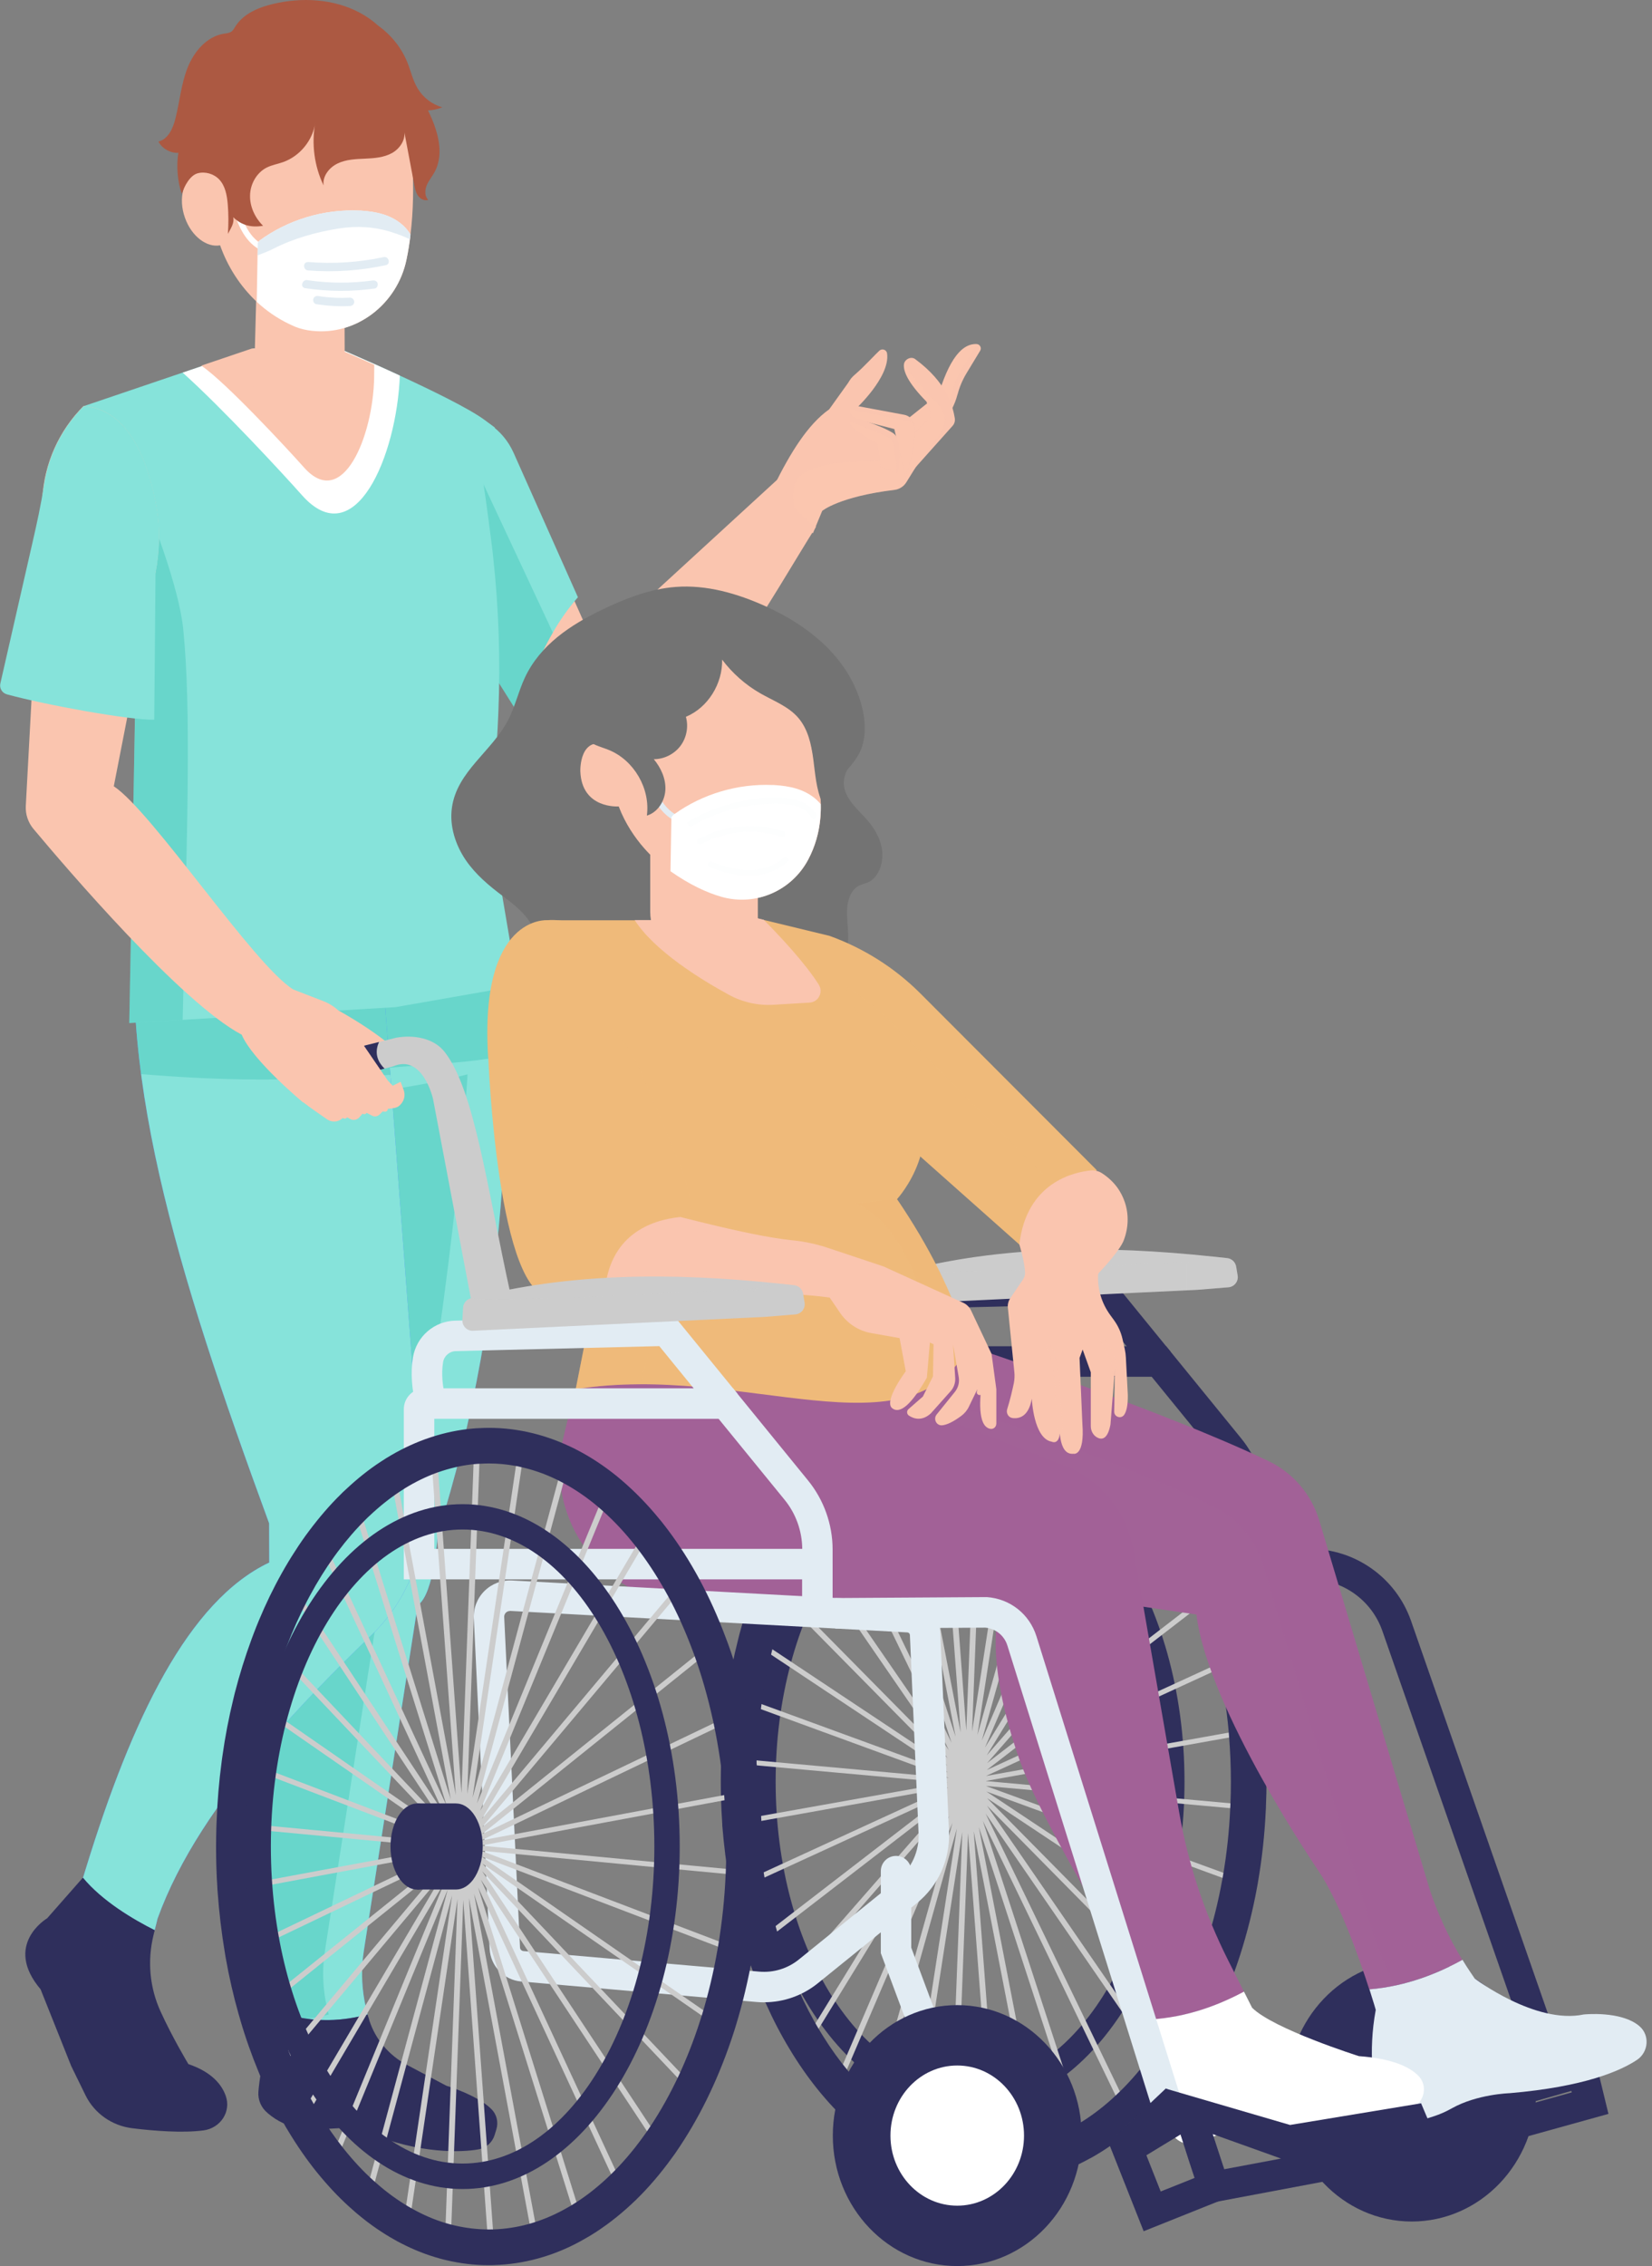 <svg width="299" height="410" viewBox="0 0 299 410" fill="none" xmlns="http://www.w3.org/2000/svg">
<rect x="0" y="0" width="299" height="410" fill="#808080" stroke="none"/>
<path d="M177.394 63.468L174.921 67.553C174.214 68.724 173.678 69.992 173.325 71.321L173.288 71.418C172.789 73.308 171.862 75.04 170.559 76.503L164.88 82.868L164.405 81.807L162.37 77.308L169.888 71.321C172.277 63.492 174.836 62.261 176.602 62.249C176.651 62.249 176.688 62.249 176.749 62.249C177.346 62.273 177.723 62.931 177.407 63.444L177.394 63.468Z" fill="#FAC5AF"/>
<g style="mix-blend-mode:multiply" opacity="0.43">
<g style="mix-blend-mode:multiply" opacity="0.43">
<path d="M176.505 62.883L174.043 66.98C173.324 68.138 172.788 69.406 172.447 70.736L172.423 70.833C171.911 72.723 170.985 74.467 169.693 75.918L164.417 81.82L162.382 77.32L169.9 71.333C172.289 63.505 174.848 62.273 176.614 62.261C176.675 62.456 176.651 62.688 176.529 62.883H176.505Z" fill="#FAC5AF"/>
</g>
</g>
<path d="M147.139 96.464L148.808 92.44C148.808 92.44 151.866 89.855 161.895 88.636C162.784 88.526 163.576 88.014 164.039 87.258L165.453 84.978C165.636 84.673 165.855 84.392 166.086 84.124L172.411 77.052C172.752 76.674 172.886 76.174 172.813 75.674C172.447 73.516 171.411 69.223 165.636 64.968C164.856 64.395 163.662 65.041 163.601 65.992C163.515 67.175 164.283 69.211 167.695 72.674L168.536 75.308L162.845 80.856L154.949 76.454L154.827 74.04C154.827 74.04 161.164 68.199 160.554 63.931C160.457 63.285 159.677 63.005 159.177 63.431C158.617 63.919 156.29 66.443 154.888 67.638C154.145 68.272 153.974 68.504 153.463 69.333L150.075 74.064C146.212 76.784 143.044 81.941 140.096 87.904C140.096 87.904 139.011 93.306 147.126 96.452L147.139 96.464Z" fill="#FAC5AF"/>
<g style="mix-blend-mode:multiply" opacity="0.43">
<g style="mix-blend-mode:multiply" opacity="0.43">
<path d="M167.94 81.624C168.439 80.564 169.292 79.759 169.999 78.844C170.974 77.588 171.351 75.942 170.73 74.442C170.243 73.272 169.219 72.504 168.342 71.638C167.464 70.772 166.758 69.736 165.917 68.821C165.173 68.016 164.442 67.126 164.016 66.102C163.894 65.821 163.87 65.553 163.894 65.297C163.736 65.492 163.614 65.736 163.602 66.004C163.516 67.187 164.284 69.224 167.696 72.686L168.537 75.32L163.358 80.368C162.846 81.442 162.078 82.356 160.945 82.88C160.068 83.295 159.117 83.38 158.155 83.417C156.754 83.478 155.364 83.466 153.963 83.514C151.49 83.612 148.687 84.027 146.421 85.051C145.336 85.539 144.313 86.27 143.862 87.416C143.411 88.587 143.46 90.05 143.606 91.282C143.752 92.55 144.093 93.721 144.739 94.818C144.897 95.086 145.141 95.367 145.373 95.659C145.909 95.94 146.481 96.208 147.127 96.452L148.797 92.428C148.797 92.428 151.855 89.843 161.884 88.624C162.773 88.514 163.565 88.002 164.028 87.246L165.442 84.966C165.624 84.661 165.844 84.38 166.075 84.112L167.623 82.38C167.708 82.112 167.805 81.844 167.915 81.6L167.94 81.624Z" fill="#FAC5AF"/>
</g>
</g>
<path d="M163.906 86.343C163.906 86.343 166.026 80.271 165.563 77.015C165.417 76.015 164.637 75.223 163.638 75.04L154.133 73.272C154.133 73.272 152.927 74.686 154.937 75.845L161.871 77.625L163.906 86.343Z" fill="#FAC5AF"/>
<g style="mix-blend-mode:multiply" opacity="0.43">
<g style="mix-blend-mode:multiply" opacity="0.43">
<path d="M163.041 75.869C161.884 75.674 160.738 75.418 159.593 75.174C158.46 74.93 157.326 74.698 156.193 74.467C155.633 74.357 155.084 74.247 154.548 74.089C154.305 74.016 154.073 73.93 153.829 73.857C153.683 74.381 153.732 75.15 154.926 75.845L161.859 77.625L163.894 86.343C163.894 86.343 165.954 80.442 165.551 77.149C165.491 76.649 165.101 76.259 164.601 76.162C164.065 76.064 163.541 75.942 163.029 75.857L163.041 75.869Z" fill="#FAC5AF"/>
</g>
</g>
<path d="M159.372 84.429L158.738 80.137C158.738 80.137 153.413 77.844 153.633 75.832L154.084 75.357C154.084 75.357 159.543 76.966 161.651 78.369C162.041 78.625 162.309 79.027 162.443 79.478C162.747 80.551 163.186 82.868 162.443 85.685L159.384 84.429H159.372Z" fill="#FAC5AF"/>
<g style="mix-blend-mode:multiply" opacity="0.43">
<g style="mix-blend-mode:multiply" opacity="0.43">
<path d="M161.079 79.198C160.445 78.832 155.522 76.869 154.852 76.588C154.535 76.454 154.06 76.21 153.658 76.223C154.085 78.137 158.739 80.137 158.739 80.137L159.373 84.429L162.285 85.624C162.285 85.209 162.175 79.82 161.091 79.198H161.079Z" fill="#FAC5AF"/>
</g>
</g>
<path d="M72.066 93.074L99.446 136.593C101.956 140.569 106.855 142.471 111.302 140.947C111.473 140.886 111.631 140.825 111.79 140.764C124.755 135.545 141.01 105.768 147.699 95.306C145.945 94.184 145.664 93.781 144.3 92.355C143.666 91.696 143.179 91.001 142.776 90.282C142.094 89.087 141.607 87.807 141.01 86.49L140.23 87.197L107.683 117.059L91.989 81.856C90.137 77.722 86.396 75.43 82.484 75.101C80.681 74.942 78.841 75.21 77.147 75.906C75.027 76.759 73.138 78.271 71.773 80.478C71.664 80.637 71.566 80.807 71.481 80.966C71.128 81.6 70.835 82.246 70.616 82.917C69.507 86.282 69.995 90.038 72.09 93.062L72.066 93.074Z" fill="#FAC5AF"/>
<path d="M71.663 93.952L93.682 128.948L93.743 129.058C93.743 129.058 93.779 128.936 93.791 128.887C95.522 123.888 97.435 118.937 100.055 114.462C101.358 112.194 102.857 110.048 104.6 108.06L92.963 81.942C90.977 77.515 86.968 75.064 82.788 74.711C80.863 74.54 78.901 74.833 77.073 75.589C74.819 76.503 72.784 78.125 71.322 80.49C71.212 80.661 71.115 80.832 71.017 81.015C70.81 81.356 70.64 81.722 70.481 82.076C70.323 82.417 70.189 82.771 70.079 83.112C68.909 86.721 69.421 90.733 71.675 93.977L71.663 93.952Z" fill="#86E3DA"/>
<g opacity="0.5">
<path opacity="0.5" d="M71.663 93.952L93.681 128.948C93.681 128.948 93.754 128.911 93.803 128.887C95.534 123.888 97.447 118.937 100.066 114.462L87.601 87.819C85.627 83.392 81.606 80.942 77.439 80.588C75.501 80.43 73.539 80.722 71.724 81.466C71.309 81.637 70.883 81.832 70.481 82.063C70.323 82.405 70.188 82.758 70.079 83.1C68.909 86.709 69.421 90.721 71.675 93.964L71.663 93.952Z" fill="#0EB1A0"/>
</g>
<path d="M50.633 364.103C56.884 366.225 62.55 365.578 66.534 364.481C66.291 363.64 66.108 362.786 65.95 361.933C65.413 358.957 65.377 355.897 65.852 352.897L75.6 290.429C78.647 288.441 79.219 277.406 79.219 277.406C92.428 236.545 93.659 189.892 89.65 159.31L67.984 159.335H59.089C52.302 191.087 54.313 232.631 59.297 277.479C51.791 284.576 48.976 299.891 48.306 315.67C47.465 335.241 49.914 355.494 50.73 361.616C50.755 361.786 50.779 361.933 50.791 362.079C50.889 362.774 50.84 363.469 50.633 364.127V364.103Z" fill="#4685FF"/>
<path d="M50.632 364.103C52.35 364.688 54.02 365.054 55.628 365.261C59.869 365.835 63.646 365.274 66.534 364.481C66.302 363.64 66.12 362.786 65.961 361.933C65.425 358.957 65.389 355.897 65.864 352.897L75.6 290.429C78.646 288.441 79.231 277.406 79.231 277.406C92.44 236.545 93.67 189.892 89.661 159.298H82.618L67.996 159.323H59.089C52.302 191.075 54.325 232.619 59.296 277.467C51.778 284.564 48.975 299.879 48.293 315.658C47.464 335.228 49.901 355.482 50.73 361.603C50.754 361.762 50.766 361.92 50.791 362.067C50.876 362.75 50.84 363.445 50.632 364.103Z" fill="#86E3DA"/>
<g opacity="0.5">
<path opacity="0.5" d="M85.921 191.88C81.364 192.441 76.782 192.623 72.213 193.038C66.498 193.562 60.771 193.843 55.032 193.916C55.556 181.478 56.823 169.858 59.077 159.335H67.984L82.607 159.31H89.65C90.868 168.577 91.599 179.332 91.66 190.941C89.747 191.367 87.797 191.648 85.921 191.88Z" fill="#0EB1A0"/>
</g>
<g opacity="0.5">
<path opacity="0.5" d="M50.73 361.603C49.902 355.482 47.465 335.228 48.293 315.658C48.976 299.879 51.778 284.564 59.297 277.467C56.226 249.714 54.276 223.229 54.849 199.549C59.504 198.988 64.134 198.245 68.776 197.464C73.87 196.611 79.353 195.806 84.617 194.379C84.605 197.415 79.585 254.531 72.188 277.406C72.188 277.406 71.603 288.441 68.557 290.429L58.821 352.897C58.346 355.897 58.383 358.957 58.919 361.933C59.077 362.786 59.26 363.64 59.504 364.481C58.346 364.798 57.042 365.078 55.629 365.261C54.02 365.054 52.351 364.688 50.633 364.103C50.84 363.445 50.877 362.749 50.791 362.067C50.767 361.92 50.755 361.762 50.73 361.603Z" fill="#0EB1A0"/>
</g>
<path d="M48.426 382.32C52.167 385.454 55.493 385.417 61.696 385.039C63.487 384.942 65.278 385.283 66.935 385.966C75.891 389.734 83.653 389.441 86.626 388.881C88.028 388.624 89.124 387.6 89.526 386.283L89.843 385.247C90.233 383.966 89.904 382.564 88.954 381.613C86.419 379.065 80.778 377.37 80.778 377.37L73.661 373.602C70.384 371.87 67.934 368.968 66.826 365.505V365.457C66.716 365.127 66.618 364.798 66.521 364.469C62.536 365.578 56.87 366.213 50.619 364.091C50.558 364.274 50.497 364.444 50.424 364.615C48.475 368.932 47.134 374.004 46.769 378.431C46.647 379.906 47.268 381.357 48.426 382.308V382.32Z" fill="#2F2F5C"/>
<path d="M14.992 339.716C18.489 343.959 24.106 347.276 27.993 349.227L28.298 348.032L28.517 347.129C32.428 336.326 39.508 325.888 48.294 315.645C54.008 308.963 60.466 302.379 67.254 295.831C73.87 289.441 77.319 280.54 76.49 271.516C76.49 271.37 76.466 271.236 76.453 271.09L67.985 159.31V159.286H25.507C20.316 192.221 31.88 229.741 48.708 275.614L48.732 282.71C34.11 289.648 23.911 310.865 15.552 338.021C15.381 338.557 15.235 339.094 15.065 339.618L14.992 339.703V339.716Z" fill="#4685FF"/>
<path d="M14.992 339.716C18.489 343.959 24.106 347.276 27.993 349.227L28.298 348.032L28.517 347.129C32.428 336.326 39.508 325.888 48.294 315.645C54.008 308.963 60.466 302.379 67.254 295.831C73.87 289.441 77.319 280.54 76.49 271.516C76.49 271.37 76.466 271.236 76.453 271.09L67.985 159.31V159.286H25.507C20.316 192.221 31.88 229.741 48.708 275.614L48.732 282.71C34.11 289.648 23.911 310.865 15.552 338.021C15.381 338.557 15.235 339.094 15.065 339.618L14.992 339.703V339.716Z" fill="#86E3DA"/>
<g opacity="0.5">
<path opacity="0.5" d="M69.677 194.513C61.16 195.013 52.655 195.428 44.125 195.294C37.923 195.196 31.721 194.855 25.543 194.343C23.922 182.052 23.764 170.419 25.519 159.323H67.996V159.347L70.652 194.465C70.335 194.489 70.007 194.513 69.69 194.538L69.677 194.513Z" fill="#0EB1A0"/>
</g>
<path d="M7.35 359.933L12.894 373.821L15.489 379.126C17.086 382.369 20.266 384.613 23.934 385.064C27.894 385.552 33.036 385.954 36.838 385.454C39.908 385.04 41.87 382.064 40.859 379.211C40.128 377.138 38.288 374.882 34.096 373.456C34.096 373.456 31.269 368.785 29.064 363.945C27.065 359.591 26.651 354.702 27.797 350.068L28.004 349.239C24.116 347.288 18.499 343.971 15.002 339.728L8.544 347.068C8.544 347.068 0.477 351.824 7.362 359.945L7.35 359.933Z" fill="#2F2F5C"/>
<path d="M24.41 102.439L24.531 123.949L24.3 136.776L23.398 185.1L41.92 183.99L71.59 182.222L93.67 178.357L88.832 149.885L89.917 134.277C90.039 132.496 90.124 130.728 90.197 128.948C90.599 119.425 90.27 109.902 89.222 100.439C89.125 99.525 89.015 98.622 88.893 97.708C88.284 92.928 87.626 88.038 86.968 84.051L89.564 77.357L87.736 76.003C84.933 73.93 78.231 70.662 72.37 67.955C70.847 67.248 69.385 66.59 68.057 65.992C64.572 64.444 62.074 63.37 62.074 63.37L45.904 63.066L33.061 67.419L31.818 67.833L15.137 73.491L21.144 86.063C23.24 90.453 24.349 95.257 24.385 100.122L24.41 102.439Z" fill="#86E3DA"/>
<path d="M33.062 67.419C40.3 73.918 51.218 85.722 54.678 89.624C64.256 100.378 71.798 82.527 72.371 67.955C70.848 67.248 69.386 66.59 68.058 65.992C64.573 64.444 62.075 63.37 62.075 63.37L45.905 63.066L33.062 67.419Z" fill="white"/>
<g opacity="0.5">
<path opacity="0.5" d="M24.301 136.776L23.387 185.1L33.062 184.515C33.903 149.58 34.621 128.204 33.159 113.779C32.404 106.341 27.396 92.94 24.203 86.185L23.886 85.49L21.474 86.734C23.362 90.94 24.362 95.501 24.398 100.122L24.422 102.427L24.557 123.936L24.325 136.776H24.301Z" fill="#0EB1A0"/>
</g>
<path d="M61.27 182.832C64.913 184.88 68.264 187.075 71.164 189.502C71.895 190.112 71.919 191.233 71.188 191.855C70.75 192.233 70.128 192.331 69.592 192.111L62.391 189.075L61.27 182.832Z" fill="#FAC5AF"/>
<path d="M36.437 66.163C40.775 69.077 51.961 81.137 55.031 84.588C62.038 92.465 67.521 78.905 67.716 68.358C67.728 67.492 67.74 66.699 67.74 65.992C64.255 64.431 61.757 63.37 61.757 63.37L45.6 63.053L36.449 66.151L36.437 66.163Z" fill="#FAC5AF"/>
<path d="M45.917 70.101C45.82 73.491 47.66 76.71 50.657 78.344C51.461 78.759 52.29 79.076 53.094 79.222C57.907 80.149 62.684 76.466 62.526 71.15V71.016L62.501 70.821V70.443L62.367 68.236V68.028L62.343 58.517C62.306 57.859 55.677 57.469 55.677 57.469L52.046 55.079L49.889 53.652L46.575 51.457L46.331 51.323L46.404 52.811L46.1 64.261L45.99 67.004L45.917 70.101Z" fill="#FAC5AF"/>
<g style="mix-blend-mode:multiply">
<g style="mix-blend-mode:multiply">
<path d="M49.621 56.31C49.621 62.992 54.508 68.406 60.515 68.406C61.149 68.406 61.77 68.346 62.367 68.236V68.028L62.343 58.517C62.306 57.859 55.678 57.469 55.678 57.469L52.046 55.079L49.89 53.652C49.719 54.506 49.621 55.396 49.621 56.322V56.31Z" fill="#FAC5AF"/>
</g>
</g>
<path d="M74.625 29.192C74.881 33.752 74.82 38.178 74.296 42.434C74.125 43.97 73.882 45.507 73.565 46.994C71.908 54.993 64.511 60.785 56.396 59.846C55.324 59.725 54.288 59.481 53.35 59.09C53.021 58.944 52.667 58.786 52.314 58.615C50.145 57.566 48.183 56.213 46.465 54.603C43.492 51.811 41.213 48.287 39.836 44.385C37.424 44.836 34.67 42.763 33.488 39.434C32.196 35.862 33.196 32.216 35.73 31.301C36.23 31.118 36.766 31.094 37.302 31.143C37.217 30.387 37.156 29.631 37.083 28.838C37.083 28.838 34 14.608 42.346 10.962C42.346 10.962 54.105 2.512 65.864 11.584C67.838 13.108 69.459 15.059 70.738 17.193C72.578 20.241 74.93 25.046 74.625 29.192Z" fill="#FAC5AF"/>
<path d="M47.815 44.399C44.633 42.833 43.703 39.206 42.755 36.091C41.93 33.391 40.487 29.61 37.002 29.903C36.337 29.957 36.298 31.006 36.963 30.953C40.633 30.638 41.486 35.617 42.295 38.206C43.173 40.997 44.491 43.935 47.251 45.293C47.85 45.589 48.413 44.706 47.814 44.411L47.815 44.399Z" fill="white"/>
<g style="mix-blend-mode:multiply">
<g style="mix-blend-mode:multiply">
<path d="M63.11 49.775C60.161 49.75 57.383 48.311 55.604 45.97C55.409 45.714 54.983 45.763 54.776 45.97C54.52 46.214 54.581 46.555 54.776 46.799C56.737 49.372 59.893 50.921 63.135 50.957C63.89 50.957 63.89 49.787 63.135 49.775H63.11Z" fill="#FAC5AF"/>
</g>
</g>
<g style="mix-blend-mode:multiply">
<g style="mix-blend-mode:multiply">
<path d="M41.324 40.898C41.238 40.764 41.116 40.678 40.982 40.642C40.739 39.483 40.483 38.325 40.093 37.203C39.678 36.032 39.13 34.789 38.253 33.874C37.4 32.984 35.962 32.545 34.914 33.386C34.073 34.069 33.951 35.252 33.915 36.252C33.891 37.008 35.06 37.008 35.085 36.252C35.109 35.618 35.109 34.654 35.694 34.252C36.559 33.654 37.497 34.703 37.912 35.349C38.838 36.776 39.301 38.434 39.666 40.081C39.374 39.812 39.094 39.495 38.801 39.227C38.107 38.581 37.107 38.056 36.145 38.422C35.852 38.532 35.645 38.825 35.73 39.142C35.804 39.422 36.157 39.666 36.449 39.556C36.766 39.434 37.046 39.471 37.351 39.617C37.717 39.8 37.997 40.081 38.289 40.373C38.509 40.593 38.728 40.812 38.959 41.02C38.167 41.044 37.376 40.861 36.693 40.434C36.047 40.032 35.462 41.056 36.096 41.446C37.51 42.324 39.264 42.422 40.787 41.824C40.848 41.812 40.897 41.788 40.946 41.763C40.994 41.739 41.043 41.727 41.092 41.702C41.384 41.568 41.458 41.154 41.299 40.898H41.324Z" fill="#FAC5AF"/>
</g>
</g>
<path d="M74.297 42.434C74.126 43.971 73.883 45.507 73.566 46.995C71.909 54.994 64.512 60.786 56.397 59.847C55.325 59.725 54.289 59.481 53.351 59.091C53.022 58.944 52.668 58.786 52.315 58.615C50.146 57.566 48.184 56.213 46.466 54.603C46.539 51.055 46.588 47.482 46.649 43.934L46.953 43.544C52.096 39.776 58.566 37.825 64.939 38.105C65.024 38.105 65.121 38.105 65.207 38.105C65.56 38.13 65.926 38.154 66.267 38.191C67.619 38.325 68.96 38.593 70.215 39.093C71.799 39.739 73.261 40.8 74.163 42.239C74.212 42.3 74.248 42.373 74.272 42.434H74.297Z" fill="white"/>
<path d="M55.765 47.409C60.346 47.775 64.94 47.482 69.424 46.519C70.375 46.312 70.777 47.775 69.826 47.982C65.208 48.97 60.468 49.299 55.765 48.933C54.802 48.86 54.79 47.348 55.765 47.421V47.409Z" fill="#E2ECF3"/>
<path d="M55.631 50.689C59.53 51.274 63.514 51.287 67.426 50.75C67.828 50.689 68.23 50.848 68.352 51.274C68.45 51.628 68.23 52.152 67.828 52.201C63.636 52.786 59.42 52.774 55.229 52.14C54.266 51.994 54.68 50.543 55.631 50.677V50.689Z" fill="#E2ECF3"/>
<path d="M56.703 54.091C56.825 53.664 57.227 53.494 57.629 53.567C59.517 53.872 61.443 53.957 63.356 53.859C63.758 53.835 64.111 54.225 64.111 54.615C64.111 55.042 63.77 55.347 63.356 55.371C61.297 55.481 59.249 55.347 57.227 55.03C56.825 54.969 56.605 54.457 56.703 54.103V54.091Z" fill="#E2ECF3"/>
<path d="M70.946 42.019C67.754 41.007 64.586 40.825 61.271 41.349C57.189 42.007 53.156 43.129 49.464 45.007C48.562 45.47 47.587 45.836 46.625 46.202C46.637 45.446 46.649 44.678 46.661 43.922L46.966 43.531C52.108 39.764 58.578 37.813 64.951 38.093C65.037 38.093 65.134 38.093 65.219 38.093C65.573 38.117 65.938 38.142 66.279 38.178C67.632 38.313 68.972 38.581 70.228 39.081C71.812 39.727 73.274 40.788 74.175 42.227C74.224 42.288 74.261 42.361 74.285 42.422C74.249 42.715 74.2 42.995 74.163 43.288C73.103 42.763 71.982 42.349 70.922 42.019H70.946Z" fill="#E2ECF3"/>
<path d="M28.699 25.607C30.466 25.155 31.319 23.192 31.758 21.424C32.525 18.376 32.793 15.181 33.951 12.255C35.108 9.328 37.424 6.585 40.531 6.097C41.018 6.024 41.53 5.987 41.92 5.694C42.2 5.475 42.383 5.146 42.566 4.841C44.016 2.487 46.806 1.317 49.499 0.695C54.678 -0.524 60.344 -0.22 65.06 2.268C66.29 2.914 67.448 3.731 68.484 4.67C70.823 6.353 72.7 8.682 73.76 11.364C74.369 12.901 74.722 14.547 75.575 15.974C76.562 17.632 78.183 18.888 80.035 19.412C79.219 19.754 78.341 19.949 77.464 19.973C79.194 23.485 80.523 27.765 78.622 31.191C78.171 31.996 77.562 32.716 77.22 33.569C76.879 34.423 76.855 35.508 77.501 36.166C76.831 36.398 76.075 35.996 75.661 35.423C75.246 34.837 75.112 34.118 74.978 33.423C74.357 30.106 73.723 26.777 73.102 23.461C73.565 25.082 72.468 26.826 70.994 27.667C69.519 28.497 67.777 28.631 66.083 28.704C64.402 28.777 62.659 28.838 61.124 29.57C59.601 30.289 58.333 31.874 58.565 33.557C56.883 30.045 56.347 25.997 57.066 22.168C56.627 25.387 54.276 28.265 51.217 29.338C50.255 29.679 49.219 29.85 48.305 30.301C46.465 31.216 45.307 33.264 45.259 35.325C45.198 37.386 46.148 39.398 47.611 40.849C45.502 41.215 43.761 40.785 42.213 39.309C42.444 40.407 41.762 41.312 41.25 42.312C41.372 40.544 41.372 38.776 41.225 37.008C41.091 35.374 40.787 33.63 39.654 32.447C38.679 31.435 37.143 30.996 35.779 31.35C34.414 31.703 33.305 33.717 32.927 35.083C32.123 33.022 31.88 29.826 32.294 27.655C30.856 27.728 29.406 26.924 28.699 25.668V25.607Z" fill="#AC5942"/>
<path d="M175.09 381.893C196.755 381.893 214.387 355.189 214.387 322.352C214.387 289.514 196.755 262.81 175.09 262.81C153.424 262.81 135.793 289.514 135.793 322.352C135.793 355.189 153.424 381.893 175.09 381.893ZM175.09 267.419C194.22 267.419 209.793 292.063 209.793 322.352C209.793 352.641 194.22 377.284 175.09 377.284C155.959 377.284 140.386 352.641 140.386 322.352C140.386 292.063 155.959 267.419 175.09 267.419Z" fill="#2F2F5C"/>
<path d="M171.715 322.498L133.916 329.241C133.916 329.546 133.953 329.839 133.977 330.144L171.642 323.413L135.22 340.142C135.269 340.447 135.33 340.764 135.391 341.069L171.52 324.486L137.657 350.58C137.755 350.909 137.852 351.226 137.95 351.556L171.434 325.742L141.179 360.335C141.313 360.677 141.459 360.994 141.617 361.323L171.52 327.132L145.699 369.163C145.882 369.48 146.089 369.797 146.284 370.114L171.824 328.546L151.134 376.845C151.378 377.15 151.633 377.431 151.877 377.723L172.397 329.827L157.397 383.174C157.69 383.43 157.982 383.674 158.274 383.893L173.189 330.839L164.367 387.929C164.696 388.112 165.025 388.283 165.354 388.442L174.164 331.473L171.897 390.917C172.251 391.002 172.592 391.088 172.933 391.173L175.212 331.631L179.769 391.953H179.854C180.171 391.953 180.5 391.953 180.817 391.941L176.235 331.314L187.811 390.929C188.152 390.844 188.494 390.746 188.823 390.649L177.161 330.57L195.792 387.698C196.109 387.539 196.414 387.356 196.706 387.173L177.892 329.461L203.408 382.235C203.676 382.003 203.932 381.772 204.188 381.516L178.38 328.119L210.378 374.59C210.585 374.321 210.805 374.029 211.012 373.748L178.624 326.693L216.385 364.957C216.544 364.652 216.702 364.359 216.848 364.042L178.648 325.339L221.15 353.58C221.247 353.275 221.357 352.97 221.454 352.665L178.538 324.144L224.391 340.911C224.452 340.606 224.501 340.301 224.562 339.996L178.429 323.132L225.926 327.449C225.951 327.156 225.963 326.864 225.963 326.571L178.392 322.242L225.707 313.792C225.683 313.487 225.658 313.194 225.634 312.902L178.465 321.328L223.721 300.537C223.66 300.233 223.587 299.928 223.514 299.623L178.587 320.255L220.114 288.246C219.992 287.941 219.883 287.624 219.761 287.319L178.672 318.986L215.094 277.382C214.923 277.077 214.74 276.76 214.57 276.467L178.587 317.609L208.904 268.273C208.684 267.992 208.453 267.724 208.209 267.456L178.27 316.194L201.848 261.176C201.568 260.945 201.3 260.725 201.008 260.506L177.698 314.926L194.196 256.226C193.879 256.067 193.575 255.921 193.246 255.774L176.905 313.926L186.251 253.47C185.91 253.384 185.569 253.323 185.228 253.275L175.943 313.292L178.258 252.86C177.905 252.86 177.551 252.897 177.198 252.921L174.895 313.133L170.46 254.262C170.106 254.372 169.765 254.482 169.424 254.604L173.871 313.463L163.027 257.603C162.71 257.799 162.393 257.981 162.076 258.189L172.957 314.219L156.166 262.713C155.886 262.956 155.606 263.213 155.326 263.493L172.226 315.34L150.013 269.37C149.769 269.675 149.55 269.968 149.318 270.285L171.739 316.67L144.7 277.382C144.517 277.699 144.335 278.028 144.152 278.357L171.495 318.096L140.326 286.527C140.192 286.856 140.07 287.185 139.936 287.515L171.471 319.462L136.999 296.55C136.914 296.867 136.829 297.196 136.755 297.513L171.568 320.657L134.818 307.22C134.757 307.524 134.72 307.829 134.684 308.134L171.702 321.669L133.794 318.23C133.782 318.535 133.77 318.828 133.758 319.121L171.739 322.559L171.715 322.498Z" fill="#CCCCCC"/>
<path d="M179.757 395.16H179.842C180.195 395.16 180.549 395.16 180.902 395.136C183.498 395.063 186.093 394.685 188.628 394.014C188.993 393.916 189.359 393.819 189.724 393.709C192.308 392.941 194.854 391.868 197.291 390.514C197.657 390.332 198.022 390.124 198.376 389.905C200.825 388.466 203.25 386.673 205.541 384.613C205.796 384.393 206.101 384.113 206.406 383.82C208.684 381.698 210.89 379.223 212.937 376.504C213.132 376.248 213.351 375.955 213.571 375.663C215.642 372.785 217.531 369.688 219.225 366.408C219.395 366.09 219.566 365.749 219.724 365.408C221.406 362.018 222.917 358.36 224.172 354.58L224.476 353.653C225.744 349.678 226.767 345.581 227.523 341.459L227.681 340.557C228.424 336.24 228.9 331.875 229.094 327.559C229.119 327.29 229.131 326.949 229.131 326.607C229.192 325.242 229.229 323.852 229.229 322.352C229.229 319.401 229.107 316.413 228.863 313.487L228.79 312.56C228.4 308.244 227.742 303.952 226.828 299.806C226.767 299.501 226.694 299.172 226.609 298.83C225.683 294.782 224.488 290.807 223.087 287.063L222.965 286.746C222.88 286.502 222.783 286.271 222.685 286.027C221.296 282.442 219.663 278.955 217.848 275.735C217.665 275.418 217.482 275.101 217.299 274.784C215.496 271.687 213.497 268.797 211.341 266.163C211.134 265.895 210.865 265.578 210.585 265.261C208.514 262.822 206.223 260.567 203.835 258.603C203.554 258.372 203.25 258.128 202.933 257.884C200.545 256.043 198.071 254.482 195.561 253.25C195.244 253.092 194.866 252.909 194.489 252.738C192.015 251.616 189.432 250.763 186.836 250.226C186.507 250.141 186.081 250.068 185.654 250.007C183.205 249.58 180.5 249.397 178.051 249.556C177.673 249.556 177.283 249.592 176.893 249.629C174.395 249.836 171.885 250.336 169.436 251.104C169.083 251.214 168.705 251.336 168.327 251.458C165.927 252.299 163.575 253.397 161.321 254.726L161.089 254.86C160.809 255.031 160.529 255.201 160.261 255.372C158.14 256.713 155.996 258.347 153.936 260.201C153.644 260.445 153.327 260.749 152.998 261.079C151.097 262.883 149.196 264.981 147.417 267.261C147.174 267.566 146.93 267.895 146.674 268.224C144.956 270.529 143.323 273.028 141.837 275.674C141.654 275.991 141.447 276.345 141.264 276.711C139.814 279.369 138.474 282.222 137.292 285.198L136.889 286.222C135.732 289.234 134.708 292.392 133.855 295.587C133.758 295.953 133.673 296.318 133.587 296.66C132.771 299.842 132.101 303.208 131.613 306.561C131.577 306.781 131.54 307.012 131.504 307.244L131.467 307.524C130.992 310.926 130.687 314.438 130.553 317.986C130.541 318.23 130.529 318.523 130.517 318.828C130.48 320.011 130.456 321.157 130.456 322.291C130.456 324.693 130.529 327.071 130.687 329.339C130.687 329.558 130.712 329.778 130.724 329.997V330.266C131.016 333.826 131.443 337.301 132.028 340.63C132.052 340.789 132.101 341.033 132.137 341.276L132.186 341.557C132.82 344.995 133.612 348.3 134.538 351.422C134.611 351.69 134.708 351.995 134.806 352.299L134.842 352.421C135.781 355.494 136.902 358.567 138.193 361.53C138.327 361.871 138.498 362.25 138.681 362.628C139.924 365.42 141.361 368.176 142.921 370.748C143.092 371.041 143.311 371.395 143.53 371.748C145.127 374.297 146.845 376.675 148.636 378.821C148.892 379.126 149.16 379.443 149.428 379.747C151.292 381.893 153.278 383.844 155.313 385.552C155.594 385.795 155.923 386.076 156.264 386.332C158.348 388.003 160.565 389.466 162.819 390.673C163.148 390.856 163.538 391.063 163.928 391.246C166.207 392.392 168.62 393.295 171.044 393.929L171.252 393.977C171.556 394.051 171.861 394.136 172.178 394.209C174.663 394.77 177.198 395.05 179.72 395.063L179.757 395.16ZM179.842 255.994C181.438 255.994 183.059 256.14 184.631 256.408C184.96 256.457 185.216 256.506 185.472 256.567C187.677 257.018 189.81 257.725 191.881 258.664C192.186 258.798 192.442 258.92 192.697 259.054C194.854 260.115 196.962 261.432 198.997 263.017C199.253 263.213 199.497 263.408 199.74 263.615C201.861 265.346 203.859 267.322 205.711 269.504C205.943 269.773 206.138 269.992 206.32 270.224C208.294 272.638 210.11 275.26 211.743 278.052C211.913 278.333 212.072 278.638 212.242 278.93C213.9 281.869 215.411 285.076 216.714 288.441C216.812 288.685 216.885 288.856 216.946 289.039L217.068 289.368C218.359 292.819 219.468 296.501 220.333 300.306C220.406 300.611 220.467 300.879 220.516 301.159C221.381 305.073 222.003 309.097 222.368 313.146L222.441 314.048C222.661 316.767 222.783 319.572 222.783 322.352C222.783 323.778 222.758 325.095 222.697 326.376V326.522C222.697 326.742 222.673 326.973 222.661 327.193C222.478 331.302 222.039 335.387 221.345 339.411L221.186 340.277C220.48 344.142 219.529 347.959 218.347 351.653L218.055 352.519C216.885 356.031 215.496 359.408 213.924 362.579C213.766 362.896 213.632 363.164 213.485 363.432C211.938 366.444 210.22 369.261 208.355 371.834C208.185 372.053 207.99 372.321 207.783 372.59C205.943 375.041 203.993 377.236 201.946 379.126C201.69 379.369 201.483 379.564 201.264 379.76C199.241 381.576 197.157 383.113 195.025 384.369C194.745 384.54 194.513 384.674 194.282 384.796L194.172 384.857C192.137 385.991 190.017 386.893 187.872 387.527C187.58 387.612 187.263 387.698 186.958 387.783C184.899 388.332 182.779 388.637 180.683 388.698C180.39 388.698 180.11 388.71 179.818 388.71C177.685 388.71 175.626 388.466 173.603 388.015C173.347 387.954 173.092 387.893 172.836 387.832L172.641 387.783C170.667 387.271 168.681 386.515 166.755 385.552C166.438 385.393 166.17 385.259 165.902 385.113C163.94 384.064 162.064 382.82 160.261 381.381C159.98 381.162 159.737 380.955 159.481 380.735C157.653 379.211 155.923 377.504 154.278 375.614C154.046 375.346 153.815 375.077 153.583 374.797C151.962 372.858 150.415 370.724 148.977 368.407C148.782 368.102 148.612 367.822 148.453 367.554C146.991 365.152 145.687 362.627 144.517 360.006C144.347 359.652 144.225 359.384 144.115 359.104C142.897 356.311 141.861 353.47 140.996 350.605L140.947 350.458C140.874 350.202 140.789 349.958 140.716 349.702C139.838 346.764 139.107 343.666 138.51 340.484L138.449 340.155C138.413 339.996 138.388 339.825 138.364 339.667C137.803 336.46 137.401 333.192 137.145 329.9L137.121 329.607C137.121 329.449 137.097 329.302 137.097 329.144V329.022C136.938 326.876 136.865 324.644 136.865 322.364C136.865 321.291 136.877 320.23 136.914 319.169C136.914 318.852 136.926 318.608 136.95 318.364C137.084 314.962 137.365 311.67 137.803 308.524L137.852 308.207C137.876 308.049 137.889 307.902 137.925 307.744L137.95 307.622C138.413 304.476 139.046 301.318 139.826 298.257C139.911 297.891 139.984 297.599 140.058 297.306C140.85 294.355 141.8 291.416 142.872 288.612L143.25 287.649C144.335 284.929 145.577 282.296 146.906 279.845C147.076 279.528 147.247 279.235 147.405 278.942C148.77 276.516 150.244 274.248 151.804 272.163C152.023 271.87 152.231 271.602 152.45 271.334C154.058 269.273 155.728 267.419 157.458 265.785C157.738 265.517 157.958 265.31 158.189 265.103C160.029 263.444 161.869 262.042 163.721 260.871C163.977 260.701 164.196 260.579 164.416 260.445L164.623 260.323C166.487 259.225 168.437 258.311 170.411 257.616C170.691 257.518 171.008 257.421 171.325 257.323C173.36 256.689 175.407 256.274 177.405 256.104C177.673 256.079 177.978 256.055 178.27 256.055H178.404C178.867 256.018 179.33 256.006 179.806 256.006L179.842 255.994Z" fill="#2F2F5C"/>
<path d="M223.574 275.394H229.094V284.113H223.574V275.394Z" fill="#2F2F5C"/>
<path d="M207.623 248.092L211.9 244.605L200.312 230.387L160.784 231.35C156.982 231.436 153.765 234.228 153.144 237.996C152.693 240.752 152.9 243.788 153.741 247.056L159.078 245.666C158.432 243.154 158.261 240.874 158.578 238.886C158.761 237.752 159.748 236.899 160.906 236.874L197.729 235.984L207.599 248.105L207.623 248.092Z" fill="#2F2F5C"/>
<path d="M151.474 278.15H229.094V272.748C229.094 268.2 227.51 263.761 224.646 260.249L211.072 243.581H155.252C153.18 243.581 151.487 245.276 151.487 247.349V278.15H151.474ZM223.574 272.626H156.994V249.104H208.452L220.369 263.737C222.404 266.237 223.55 269.395 223.574 272.626Z" fill="#2F2F5C"/>
<path d="M162.076 233.923C162.015 235.021 162.917 235.923 164.001 235.874L214.801 233.46L216.336 233.387L216.787 233.362L222.331 232.911C223.404 232.826 224.183 231.838 224.001 230.765L223.733 229.156C223.599 228.351 222.928 227.717 222.112 227.631C221.271 227.534 220.443 227.449 219.626 227.363C199.777 225.254 181.146 225.424 163.562 230.009C163.538 230.009 163.514 230.009 163.501 230.034C162.77 230.241 162.246 230.924 162.198 231.704L162.076 233.911V233.923Z" fill="#CCCCCC"/>
<g style="mix-blend-mode:multiply" opacity="0.49">
<g style="mix-blend-mode:multiply" opacity="0.49">
<path d="M214.813 228.79V233.46L216.348 233.387L216.799 233.362L222.343 232.911C223.415 232.826 224.195 231.838 224.012 230.765L223.744 229.156C223.61 228.351 222.94 227.717 222.124 227.631C221.283 227.534 220.454 227.449 219.638 227.363C217.883 227.485 216.092 227.741 215.263 228.265C215.02 228.412 214.874 228.583 214.825 228.778L214.813 228.79Z" fill="#CCCCCC"/>
</g>
</g>
<g style="mix-blend-mode:multiply" opacity="0.28">
<g style="mix-blend-mode:multiply" opacity="0.28">
<path d="M162.074 233.923C162.014 235.021 162.915 235.923 164 235.874L214.8 233.46V228.79C214.848 228.595 215.007 228.424 215.238 228.278C210.864 228.522 171.615 230.704 163.488 230.058C162.757 230.265 162.233 230.948 162.184 231.728L162.062 233.936L162.074 233.923Z" fill="#CCCCCC"/>
</g>
</g>
<path d="M278.322 375.785L283.525 373.968L255.39 293.27C252.673 285.478 245.301 280.235 237.051 280.235H153.888V285.759H237.076C242.985 285.759 248.249 289.502 250.199 295.087L278.335 375.785H278.322Z" fill="#2F2F5C"/>
<path d="M255.513 401.94C243.077 401.94 232.995 391.371 232.995 378.333C232.995 365.295 243.077 354.726 255.513 354.726C267.95 354.726 278.031 365.295 278.031 378.333C278.031 391.371 267.95 401.94 255.513 401.94Z" fill="#2F2F5C"/>
<path d="M255.514 391.014C248.838 391.014 243.426 385.337 243.426 378.333C243.426 371.329 248.838 365.652 255.514 365.652C262.19 365.652 267.602 371.329 267.602 378.333C267.602 385.337 262.19 391.014 255.514 391.014Z" fill="#2F2F5C"/>
<path d="M266.881 389.198L291.117 382.467L288.436 371.431L262.982 378.687L266.881 389.21V389.198ZM284.488 378.577L270.281 382.528L270.22 382.357L284.415 378.309L284.476 378.577H284.488Z" fill="#2F2F5C"/>
<path d="M255.95 391.734L272.254 387.82L268.306 377.175L251.758 381.808L255.95 391.734ZM264.918 383.906L263.712 384.198L264.906 383.869V383.918L264.918 383.906Z" fill="#2F2F5C"/>
<path d="M81.79 146.166C82.691 139.532 89.076 135.959 92.025 130.167C93.231 127.802 93.841 125.107 94.962 122.681C97.776 116.608 103.394 113.011 108.914 110.341C113.191 108.28 117.65 106.548 122.281 106.195C127.862 105.768 133.43 107.365 138.621 109.719C145.981 113.048 153.292 118.596 155.827 127.204C156.679 130.119 156.899 133.484 155.583 136.167C154.998 137.362 154.145 138.349 153.304 139.349C153.024 139.947 152.805 140.556 152.744 141.239C152.5 143.934 154.705 145.946 156.436 147.787C157.935 149.385 159.275 151.348 159.628 153.665C159.982 155.981 159.104 158.664 157.228 159.579C156.594 159.883 155.9 159.981 155.29 160.347C154.047 161.078 153.438 162.761 153.329 164.358C153.219 165.956 153.487 167.553 153.524 169.151C153.682 176.247 148.247 183.051 142.069 182.929C139.559 182.881 137.159 181.844 134.71 181.21C132.26 180.576 129.531 180.418 127.399 181.954C125.997 182.978 125.035 184.612 123.767 185.832C121.647 187.856 118.82 188.587 116.091 189.014C109.852 189.99 103.053 189.575 97.91 185.393C96.814 184.502 95.778 183.393 95.339 181.942C94.206 178.21 97.386 174.43 97.155 170.492C96.924 166.7 93.767 164.2 91.001 162.127C88.54 160.274 86.103 158.262 84.287 155.603C82.472 152.933 81.326 149.507 81.79 146.166Z" fill="#737373"/>
<path d="M145.31 246.836L147.613 253.555L152.329 267.297C155.741 277.248 164.416 284.454 174.822 285.99L216.544 292.112C218.689 309.341 238.612 338.448 238.612 338.448C242.487 344.203 246.081 354.446 247.836 359.945C249.469 359.811 251.053 359.567 252.576 359.238C257.267 358.226 261.41 356.421 264.676 354.604C262.227 350.617 260.24 346.337 258.766 341.874L238.77 275.077C237.357 270.382 234.042 266.493 229.619 264.371C209.684 254.86 175.322 243.544 175.322 243.544L145.31 246.836Z" fill="#A26197"/>
<g style="mix-blend-mode:multiply" opacity="0.5">
<g style="mix-blend-mode:multiply" opacity="0.5">
<path d="M147.613 253.555L152.329 267.297C155.741 277.248 164.417 284.454 174.823 285.99L216.545 292.112C218.689 309.341 238.612 338.448 238.612 338.448C242.487 344.203 246.081 354.446 247.836 359.945C249.469 359.811 251.053 359.567 252.576 359.238C250.992 356.262 249.676 353.153 248.628 349.958L228.632 283.149C227.219 278.467 223.905 274.565 219.481 272.455C199.546 262.944 165.184 251.629 165.184 251.629L147.613 253.555Z" fill="#A26197"/>
</g>
</g>
<path d="M124.462 290.258C145.969 291.441 174.994 292.746 180.867 291.477C180.867 291.477 178.028 299.062 184.096 317.17C187.764 328.132 196.732 341.898 207.516 362.298L208.162 365.42C214.827 365.042 220.725 362.749 225.16 360.384L222.272 354.653C218.02 346.203 215.022 337.179 213.414 327.863L205.189 280.564C203.97 273.565 199.181 267.712 192.577 265.127L137.244 243.569L104.223 251.372C104.223 251.372 103.114 255.104 101.932 260.262C98.508 275.089 109.292 289.441 124.486 290.283L124.462 290.258Z" fill="#A26197"/>
<path d="M149.418 190.282C150.185 193.233 151.782 195.916 153.963 198.037L184.511 225.181L193.162 216.852L198.512 211.719L166.574 179.735C161.895 175.065 156.241 171.504 150.015 169.285C148.894 171.224 148.224 173.394 147.931 175.747C147.358 180.04 148.029 184.966 149.418 190.282Z" fill="#EFBA7A"/>
<g style="mix-blend-mode:multiply" opacity="0.5">
<g style="mix-blend-mode:multiply" opacity="0.5">
<path d="M149.417 190.282C150.185 193.233 151.781 195.916 153.962 198.037L184.511 225.181L193.162 216.852L161.274 184.905C157.411 181.064 152.89 177.967 147.931 175.747C147.358 180.04 148.028 184.966 149.417 190.282Z" fill="#EFBA7A"/>
</g>
</g>
<path d="M106.147 241.483L104.197 251.348C134.697 246.471 164.599 264.176 175.334 243.544C172.58 234.033 167.999 225.278 162.357 216.962C162.357 216.962 172.117 206.378 164.185 194.989L154.229 181.759L150.013 169.297L138.23 166.444L134.294 165.492L119.039 166.505H99.104C100.322 182.99 103.649 198.586 108.169 210.963C110.472 217.291 110.74 224.168 108.901 230.57C107.865 234.192 106.866 237.825 106.135 241.508L106.147 241.483Z" fill="#EFBA7A"/>
<g style="mix-blend-mode:multiply" opacity="0.35">
<g style="mix-blend-mode:multiply" opacity="0.5">
<path d="M154.887 217.694C165.111 222.705 168.315 237.618 169.778 250.092C171.971 248.544 173.835 246.422 175.334 243.544C172.58 234.033 167.999 225.278 162.357 216.962C162.357 216.962 162.406 216.913 162.479 216.828C160.785 217.06 158.299 217.377 154.887 217.706V217.694Z" fill="#EFBA7A"/>
</g>
</g>
<g style="mix-blend-mode:multiply" opacity="0.5">
<g style="mix-blend-mode:multiply" opacity="0.5">
<path d="M106.148 241.483L104.199 251.348C108.11 250.726 112.021 250.47 115.884 250.458C117.42 243.849 120.32 236.521 122.854 230.863C125.693 224.485 125.791 217.218 123.086 210.792L115.994 193.892C113.63 188.258 109.158 183.771 103.541 181.393L101.067 182.868C102.736 193.184 105.21 202.756 108.195 210.938C110.498 217.267 110.766 224.144 108.926 230.546C107.891 234.167 106.892 237.801 106.16 241.483H106.148Z" fill="#EFBA7A"/>
</g>
</g>
<path d="M248.994 363.676C247.593 371.297 248.58 377.736 249.518 381.491C250.066 383.686 252.284 385.015 254.465 384.43C256.195 383.979 258.121 383.357 259.534 382.893C260.643 382.528 261.703 382.064 262.714 381.491C267.296 378.894 273.206 378.723 273.206 378.723C286.817 377.565 293.336 374.663 296.297 372.687C298.38 371.285 298.636 368.224 296.723 366.591C293.384 363.749 286.634 364.481 286.634 364.481C277.885 366.31 266.906 357.97 266.906 357.97L266.102 356.787C265.614 356.067 265.151 355.348 264.701 354.592C260.375 356.994 254.514 359.396 247.861 359.933C248.592 362.201 249.006 363.664 249.006 363.664L248.994 363.676Z" fill="#E2ECF3"/>
<path d="M208.15 365.396L209.941 374.053C209.941 374.053 210.063 380.211 211.696 385.174C212.427 387.417 214.937 388.551 217.106 387.637L222.48 385.369C223.71 384.844 225.038 384.613 226.379 384.662C231.947 384.869 247.825 385.113 255.611 381.381C257.829 380.308 258.45 377.345 256.732 375.589C255.184 374.004 252.077 372.468 245.948 372.017C245.948 372.017 230.485 367.127 226.622 363.262L225.148 360.347C220.713 362.725 214.815 365.018 208.15 365.383V365.396Z" fill="white"/>
<path d="M88.382 191.392C88.382 191.392 90.064 235.374 99.97 234.618C103.151 234.484 106.319 234.375 109.426 234.265C110.096 223.449 117.773 220.742 123.146 220.193C119.016 219.145 114.714 218.011 110.486 216.913V181.125C110.486 178.613 110.072 176.101 109.146 173.772C107.696 170.15 104.783 166.029 99.093 166.492C99.093 166.492 86.689 165.419 88.358 191.392H88.382Z" fill="#EFBA7A"/>
<path d="M109.437 234.253C111.703 234.179 113.945 234.106 116.163 234.045C129.689 233.667 141.874 233.667 150.16 234.765L152.061 237.557C153.389 239.484 155.411 240.801 157.714 241.203L162.82 242.105L163.941 248.105C163.941 248.105 160.03 253.299 161.394 254.714C162.918 256.079 165.123 253.86 167.755 249.263L168.303 242.91L168.961 243.215L168.864 249.019L167.036 252.677L164.428 254.957C164.063 255.274 164.099 255.872 164.526 256.14C165.367 256.689 166.853 257.201 168.474 255.726L172.044 251.726C172.641 251.068 172.946 250.19 172.885 249.3L172.507 243.312L173.519 249.153C173.689 250.104 173.433 251.068 172.836 251.824L169.522 255.933C168.876 256.738 169.485 257.969 170.509 257.884C171.411 257.799 172.568 257.225 173.969 256.189C174.554 255.762 175.042 255.189 175.359 254.518L177.783 249.519C177.284 253.104 176.93 257.896 179.112 258.494C179.77 258.676 180.33 258.213 180.33 257.53V251.36L179.465 244.959L175.773 237.142C175.468 236.496 174.956 235.984 174.298 235.691L159.896 229.131L150.026 225.839C147.857 225.107 145.627 224.62 143.348 224.4C139.303 223.985 133.71 222.79 127.459 221.266C126.057 220.925 124.595 220.559 123.133 220.193C117.759 220.742 110.083 223.449 109.413 234.265L109.437 234.253Z" fill="#FAC5AF"/>
<path d="M177.468 244.52C178.028 247.007 178.101 249.568 177.687 252.08C177.59 252.665 176.7 252.421 176.798 251.836C177.187 249.495 177.102 247.08 176.578 244.764C176.444 244.19 177.334 243.947 177.468 244.52Z" fill="#FAC5AF"/>
<path d="M203.591 217.535C202.958 215.633 201.715 213.731 199.424 212.255C198.839 211.877 198.145 211.706 197.45 211.767C194.416 212.06 185.777 213.901 184.497 225.168C184.497 225.168 185.435 228.156 185.533 230.216C185.557 230.655 185.423 231.094 185.18 231.46L182.84 234.911C182.511 235.399 182.353 235.996 182.414 236.582L183.596 248.312C183.656 248.958 183.62 249.617 183.498 250.251C183.254 251.397 182.816 253.336 182.292 254.957C182.06 255.677 182.511 256.469 183.254 256.567C184.485 256.726 186.179 256.299 186.751 253.067C186.751 253.067 187.056 260.286 190.358 260.847C190.358 260.847 192.235 261.81 191.784 257.433C191.784 257.433 191.382 263.335 194.27 263.03C194.27 263.03 196.353 263.591 195.903 257.591L195.391 245.69L195.951 244.178L197.426 248.288V258.03C197.426 258.896 197.864 259.725 198.632 260.115C199.448 260.53 200.484 260.396 200.984 257.75L201.8 247.58L201.666 255.409C201.654 256.372 202.897 256.787 203.457 255.994C203.859 255.421 204.152 254.348 204.127 252.409L203.774 245.593C203.75 245.081 203.677 244.568 203.567 244.069C203.457 243.569 203.311 242.898 203.153 242.215C202.872 240.996 202.348 239.862 201.617 238.85L200.923 237.899C199.4 235.801 198.632 233.265 198.742 230.68C198.742 230.521 198.815 230.375 198.924 230.265C199.668 229.485 202.665 226.229 203.36 224.485C204.225 222.291 204.359 219.827 203.591 217.535Z" fill="#FAC5AF"/>
<g style="mix-blend-mode:multiply" opacity="0.9">
<path d="M200.022 242.361C201.191 244.215 202.398 246.239 202.252 248.519C202.215 249.104 201.301 249.117 201.338 248.519C201.472 246.397 200.314 244.556 199.23 242.825C198.913 242.325 199.705 241.861 200.022 242.361Z" fill="#FAC5AF"/>
</g>
<g style="mix-blend-mode:multiply" opacity="0.9">
<path d="M190.164 243.398C191.334 245.446 191.602 247.8 191.772 250.117C191.967 252.836 192.15 255.555 192.333 258.274C192.369 258.859 191.456 258.859 191.419 258.274C191.236 255.689 191.066 253.092 190.883 250.507C190.724 248.227 190.53 245.873 189.372 243.861C189.079 243.349 189.872 242.886 190.164 243.398Z" fill="#FAC5AF"/>
</g>
<path d="M117.82 166.48C117.735 166.005 117.686 165.517 117.686 165.017V149.885H137.134V166.151L138.23 166.419C141.057 169.273 145.761 174.272 148.198 178.162C149.051 179.527 148.125 181.32 146.516 181.405L139.997 181.795C137.182 181.966 134.38 181.332 131.906 179.979C126.874 177.235 118.454 172.065 114.871 166.468H117.82V166.48Z" fill="#FAC5AF"/>
<path d="M137.133 149.897V167.309C135.378 167.712 133.502 167.931 131.54 167.931H131.43C125.959 167.907 121.572 163.346 121.572 157.847V149.897H137.133Z" fill="#FAC5AF"/>
<path d="M110.326 134.972C107.499 127.546 107.73 119.047 115.833 114.938C121.621 111.999 129.59 112.109 135.22 115.437C137.34 116.693 139.168 118.376 140.715 120.291C143.152 123.302 145.638 126.924 146.138 130.667C146.479 133.289 147.003 135.862 147.539 138.435C147.697 139.227 147.868 140.008 148.026 140.8C149.05 145.848 148.721 150.909 146.296 155.506C143.335 161.103 136.877 164.017 130.589 162.237C127.433 161.347 123.607 159.493 119.16 155.981C119.16 155.981 114.408 152.311 111.983 145.909C111.983 145.909 105.293 146.422 105.037 139.557C105.037 139.557 104.781 132.692 110.326 134.947V134.972Z" fill="#FAC5AF"/>
<path d="M123.206 147.836C119.904 146.544 118.673 143.007 117.467 139.983C116.419 137.362 114.664 133.716 111.216 134.301C110.558 134.411 110.607 135.46 111.265 135.35C114.896 134.728 116.163 139.618 117.187 142.129C118.296 144.836 119.855 147.653 122.719 148.775C123.34 149.019 123.828 148.092 123.206 147.848V147.836Z" fill="#E2ECF3"/>
<path d="M121.39 137.886C122.645 138.959 124.107 139.788 125.667 140.325C125.825 140.386 125.886 140.532 125.862 140.666C125.886 140.752 125.886 140.837 125.85 140.91C125.886 141.032 125.825 141.154 125.716 141.227C124.838 141.837 124.034 142.544 123.315 143.337C123.206 143.446 123.011 143.446 122.901 143.337C122.791 143.227 122.791 143.044 122.901 142.922C123.535 142.227 124.229 141.605 124.972 141.044H122.267C121.902 141.044 121.89 140.471 122.267 140.471H124.522C123.242 139.91 122.048 139.179 120.976 138.276C120.695 138.032 121.098 137.63 121.39 137.862V137.886Z" fill="#FAC5AF"/>
<path d="M142.689 139.105C142.689 138.959 142.823 138.813 142.981 138.813C143.785 138.849 144.59 138.447 145.04 137.764C145.126 137.63 145.296 137.581 145.43 137.667C145.564 137.74 145.625 137.935 145.528 138.057C145.162 138.618 144.602 139.044 143.956 139.252C144.041 139.276 144.127 139.3 144.236 139.325H144.297C144.297 139.325 144.273 139.325 144.297 139.325C144.321 139.325 144.358 139.325 144.382 139.325C144.456 139.325 144.541 139.325 144.614 139.325C144.785 139.325 144.833 139.313 144.992 139.276C145.138 139.24 145.308 139.325 145.345 139.483C145.382 139.63 145.296 139.8 145.138 139.837C144.724 139.935 144.285 139.922 143.871 139.8C144.76 140.593 145.906 141.081 147.112 141.154C147.477 141.178 147.49 141.751 147.112 141.727C145.491 141.629 143.932 140.873 142.884 139.618C142.811 139.532 142.798 139.422 142.835 139.337C142.737 139.288 142.676 139.203 142.676 139.081L142.689 139.105Z" fill="#FAC5AF"/>
<path d="M128.237 150.214C130.467 152.177 133.599 152.921 136.365 152.201C137.157 151.994 137.498 153.25 136.706 153.457C133.477 154.287 129.907 153.36 127.336 151.08C126.702 150.519 127.616 149.665 128.237 150.214Z" fill="#FAC5AF"/>
<path d="M109.339 136.533C109.912 136.752 110.423 137.118 110.886 137.52C111.386 137.935 111.825 138.398 112.227 138.91C112.458 139.203 112.044 139.618 111.813 139.325C111.191 138.532 110.436 137.776 109.558 137.276C109.168 137.057 108.681 136.886 108.23 137.008C107.877 137.106 107.511 137.374 107.475 137.752C107.438 138.118 106.865 138.118 106.902 137.752C107.024 136.569 108.352 136.167 109.339 136.533Z" fill="#FAC5AF"/>
<path d="M107.39 141.398C107.646 141.873 107.987 142.312 108.438 142.605C108.998 142.959 109.571 142.885 110.192 142.885C110.277 142.885 110.351 142.885 110.436 142.898C109.949 141.861 109.278 140.934 108.438 140.154C108.157 139.898 108.572 139.496 108.852 139.739C109.79 140.605 110.546 141.654 111.057 142.824C111.082 142.885 111.094 142.946 111.082 143.007C111.801 143.215 112.434 143.69 112.812 144.373C112.995 144.702 112.495 144.995 112.312 144.666C112.057 144.202 111.654 143.837 111.167 143.641C110.582 143.398 109.997 143.507 109.388 143.483C108.255 143.434 107.414 142.642 106.902 141.69C106.719 141.361 107.219 141.069 107.402 141.398H107.39Z" fill="#FAC5AF"/>
<path d="M128.567 147.324C128.908 147.165 129.201 147.665 128.86 147.824C125.302 149.446 123.279 153.323 124.034 157.176C124.107 157.542 123.547 157.701 123.474 157.335C122.657 153.25 124.765 149.055 128.567 147.324Z" fill="#FAC5AF"/>
<path d="M138.133 149.641C140.302 152.348 140.936 156.128 139.717 159.396C139.583 159.737 139.035 159.591 139.157 159.237C140.302 156.189 139.766 152.604 137.719 150.055C137.487 149.763 137.889 149.36 138.133 149.641Z" fill="#FAC5AF"/>
<path d="M120.353 128.375C125.617 126.826 131.198 126.375 136.645 127.058C138.18 127.253 139.703 127.534 141.214 127.899C141.58 127.985 141.422 128.546 141.056 128.46C135.804 127.18 130.284 126.985 124.959 127.912C123.461 128.168 121.974 128.521 120.512 128.948C120.158 129.058 120 128.497 120.353 128.387V128.375Z" fill="#FAC5AF"/>
<path d="M126.994 125.156C130.442 125.119 133.891 125.095 137.351 125.058C137.729 125.058 137.729 125.631 137.351 125.631C133.903 125.668 130.455 125.692 126.994 125.729C126.616 125.729 126.616 125.156 126.994 125.156Z" fill="#FAC5AF"/>
<path d="M131.358 128.911C132.918 129.387 134.587 129.363 136.134 128.85C136.488 128.729 136.634 129.289 136.293 129.411C134.648 129.96 132.869 129.985 131.212 129.472C130.858 129.363 131.005 128.802 131.37 128.911H131.358Z" fill="#FAC5AF"/>
<path d="M139.241 142.715C138.559 141.873 137.45 141.654 136.426 141.837C136.11 141.898 135.817 141.983 135.525 142.117C135.05 141.556 134.879 140.776 135.086 140.069C135.196 139.679 134.587 139.508 134.477 139.898C134.221 140.752 134.416 141.703 134.952 142.41C134.282 142.812 133.673 143.349 133.112 143.861C132.807 144.141 133.258 144.58 133.563 144.312C134.27 143.678 135.001 142.995 135.903 142.642C136.67 142.337 137.608 142.276 138.327 142.739C139.071 143.215 139.327 144.154 139.339 144.995C139.339 145.909 139.058 146.848 138.23 147.336C137.34 147.873 136.232 147.665 135.537 146.909C135.257 146.605 134.806 147.056 135.086 147.361C135.805 148.153 136.963 148.495 137.998 148.141C139.046 147.787 139.729 146.873 139.899 145.8C140.07 144.751 139.899 143.568 139.229 142.727L139.241 142.715Z" fill="#FAC5AF"/>
<path d="M105.306 119.9C106.475 115.937 109.436 112.621 113.031 110.584C116.626 108.548 120.817 107.719 124.948 107.731C129.505 107.743 138.437 109.414 142.69 112.828C153.876 121.827 150.439 128.899 150.366 131.289C150.318 132.728 149.392 134.008 149.184 135.447C148.929 137.179 149.745 138.862 150.147 140.556C150.549 142.251 150.354 144.41 148.807 145.227C147.722 142.764 147.552 140.02 147.198 137.35C146.845 134.679 146.236 131.911 144.481 129.875C142.69 127.79 139.972 126.802 137.596 125.436C134.916 123.9 132.564 121.815 130.7 119.352C130.797 123.668 128.165 128.021 124.144 129.692C124.644 131.484 124.266 133.496 123.145 134.972C122.024 136.447 120.196 137.362 118.332 137.362C119.623 138.923 120.537 140.898 120.427 142.934C120.318 144.958 119.026 146.995 117.077 147.568C117.735 142.69 114.749 137.545 110.192 135.691C108.693 135.081 106.975 134.74 105.915 133.521C104.891 132.338 104.77 130.631 104.696 129.07C104.562 125.997 104.428 122.851 105.306 119.9Z" fill="#737373"/>
<path d="M121.342 157.628C124.863 160.103 127.946 161.505 130.566 162.261C136.853 164.041 143.311 161.115 146.272 155.53C147.564 153.092 148.259 150.531 148.478 147.921C148.539 147.117 148.575 146.324 148.551 145.507C147.649 144.397 146.406 143.556 145.078 143.02C143.823 142.507 142.471 142.251 141.13 142.117C140.777 142.081 140.423 142.056 140.07 142.032C139.973 142.032 139.887 142.032 139.802 142.032C133.551 141.764 127.203 143.629 122.097 147.275C122 147.336 121.902 147.409 121.817 147.482L121.512 147.873C121.512 147.97 121.512 148.043 121.512 148.141C121.463 151.311 121.415 154.469 121.354 157.64L121.342 157.628Z" fill="white"/>
<g opacity="0.41">
<g style="mix-blend-mode:multiply" opacity="0.41">
<g style="mix-blend-mode:multiply" opacity="0.41">
<path d="M147.735 147.336C146.748 145.666 144.92 144.812 143.056 144.532C140.972 144.215 138.791 144.312 136.708 144.556C132.479 145.056 128.385 146.434 124.705 148.58C124.12 148.921 124.705 149.799 125.278 149.458C128.653 147.482 132.418 146.178 136.293 145.666C138.206 145.41 140.18 145.3 142.118 145.471C143.958 145.629 145.871 146.227 146.858 147.909C147.199 148.495 148.076 147.909 147.735 147.336Z" fill="#E2ECF3"/>
</g>
</g>
<g style="mix-blend-mode:multiply" opacity="0.41">
<g style="mix-blend-mode:multiply" opacity="0.41">
<path d="M141.703 150.36C136.634 148.738 131.054 149.299 126.387 151.836C125.79 152.153 126.374 153.031 126.959 152.714C131.383 150.311 136.683 149.848 141.472 151.384C142.118 151.592 142.337 150.567 141.703 150.36Z" fill="#E2ECF3"/>
</g>
</g>
<g style="mix-blend-mode:multiply" opacity="0.41">
<g style="mix-blend-mode:multiply" opacity="0.41">
<path d="M141.765 155.225C138.17 158.432 132.955 157.603 128.873 155.933C128.252 155.677 127.764 156.603 128.386 156.859C132.967 158.737 138.536 159.481 142.533 155.92C143.032 155.469 142.252 154.774 141.753 155.213L141.765 155.225Z" fill="#E2ECF3"/>
</g>
</g>
</g>
<path d="M59.271 192.806C59.271 193.001 59.295 193.196 59.344 193.392C59.661 194.757 61.05 195.586 62.403 195.233L69.604 193.343L71.151 192.94C76.549 190.599 78.377 198.842 78.377 198.842L85.286 235.277L92.402 234.155C88.113 214.682 85.883 197.306 80.51 190.368C78.536 187.807 74.88 187.185 71.688 187.758L68.58 188.539L61.147 190.392C60.014 190.672 59.259 191.684 59.259 192.806H59.271Z" fill="#CCCCCC"/>
<path d="M59.27 192.806C59.27 193.001 59.295 193.196 59.344 193.392C59.66 194.757 61.05 195.586 62.402 195.233L69.603 193.343C67.825 191.611 68.007 189.843 68.604 188.526L61.171 190.38C60.038 190.66 59.283 191.672 59.283 192.794L59.27 192.806Z" fill="#2F2F5C"/>
<path d="M145.175 282.991H150.695V291.709H145.175V282.991Z" fill="#E2ECF3"/>
<path d="M129.225 255.689L133.502 252.202L121.914 237.984L82.385 238.947C78.584 239.032 75.367 241.825 74.745 245.593C74.294 248.348 74.501 251.385 75.354 254.64L80.692 253.25C80.046 250.738 79.875 248.458 80.192 246.471C80.375 245.337 81.35 244.483 82.507 244.459L119.331 243.556L129.201 255.677L129.225 255.689Z" fill="#E2ECF3"/>
<path d="M73.088 285.759H150.695V280.357C150.695 275.809 149.111 271.37 146.248 267.858L132.673 251.19H76.853C74.782 251.19 73.088 252.884 73.088 254.957V285.759ZM145.188 280.235H78.608V256.713H130.066L141.995 271.346C144.042 273.845 145.175 277.004 145.2 280.235H145.188Z" fill="#E2ECF3"/>
<path d="M138.279 362.274C141.837 362.274 145.261 361.067 148.051 358.811L165.988 344.3C169.814 341.203 171.971 336.411 171.764 331.497L170.192 295.575C170.058 292.477 167.621 290.002 164.526 289.844L92.67 285.954C90.83 285.856 89.002 286.551 87.686 287.856C86.37 289.161 85.663 290.978 85.761 292.831L88.624 352.617C88.771 355.702 91.208 358.238 94.278 358.506L136.926 362.225C137.389 362.262 137.84 362.286 138.291 362.286L138.279 362.274ZM92.304 291.465C92.304 291.465 92.341 291.465 92.365 291.465L164.221 295.355C164.477 295.367 164.672 295.562 164.684 295.818L166.256 331.741C166.39 334.924 165.001 338.009 162.527 340.021L144.591 354.531C142.556 356.177 139.997 356.958 137.389 356.726L94.741 353.007C94.4 352.982 94.132 352.702 94.12 352.361L91.256 292.575C91.232 292.173 91.439 291.904 91.561 291.782C91.683 291.66 91.927 291.477 92.304 291.477V291.465Z" fill="#E2ECF3"/>
<path d="M208.953 382.82L214.217 381.174L187.592 296.062C186.337 292.051 182.828 289.27 178.636 288.966H178.417L151.171 289.136L151.207 294.66L178.332 294.489C180.208 294.66 181.768 295.928 182.328 297.721L208.953 382.832V382.82Z" fill="#E2ECF3"/>
<path d="M206.991 403.696L223.904 396.928L222.137 394.27C221.662 393.075 219.639 386.795 217.885 381.174L211 377.882L200.655 387.673L207.004 403.708L206.991 403.696ZM216.215 394.063L210.074 396.514L207.479 389.954L213.669 386.186C214.875 390.015 215.679 392.465 216.215 394.063ZM222.016 394.099C222.016 394.099 222.04 394.136 222.052 394.148L222.016 394.099Z" fill="#2F2F5C"/>
<g style="mix-blend-mode:multiply" opacity="0.54">
<g style="mix-blend-mode:multiply" opacity="0.54">
<path d="M206.991 403.696L223.904 396.928L222.137 394.27C221.662 393.075 219.639 386.795 217.885 381.174L211 377.882L200.655 387.673L207.004 403.708L206.991 403.696ZM216.215 394.063L210.074 396.514L207.479 389.954L213.669 386.186C214.875 390.015 215.679 392.465 216.215 394.063ZM222.016 394.099C222.016 394.099 222.04 394.136 222.052 394.148L222.016 394.099Z" fill="#2F2F5C"/>
</g>
</g>
<path d="M233.519 384.466L257.207 380.552L261.447 390.6L217.849 398.806L210.989 377.894L233.519 384.479V384.466ZM221.59 392.478L231.85 390.551L219.494 386.125L221.577 392.478H221.59Z" fill="#2F2F5C"/>
<path d="M177.687 402.294L182.854 400.355L164.929 352.385V338.545C164.929 337.021 163.698 335.789 162.175 335.789C160.652 335.789 159.421 337.021 159.421 338.545V353.385L159.592 353.848L177.687 402.281V402.294Z" fill="#E2ECF3"/>
<path d="M83.691 238.825C83.63 239.923 84.532 240.825 85.616 240.776L136.416 238.362L137.951 238.289L138.402 238.264L143.947 237.813C145.019 237.728 145.799 236.74 145.616 235.667L145.348 234.057C145.214 233.253 144.544 232.619 143.727 232.533C142.886 232.436 142.058 232.35 141.241 232.265C121.392 230.156 102.761 230.326 85.178 234.911C85.153 234.911 85.129 234.911 85.117 234.935C84.386 235.143 83.862 235.826 83.813 236.606L83.691 238.813V238.825Z" fill="#CCCCCC"/>
<g style="mix-blend-mode:multiply" opacity="0.49">
<g style="mix-blend-mode:multiply" opacity="0.49">
<path d="M136.416 233.692V238.362L137.951 238.289L138.402 238.264L143.947 237.813C145.019 237.728 145.799 236.74 145.616 235.667L145.348 234.057C145.214 233.253 144.544 232.619 143.727 232.533C142.886 232.436 142.058 232.35 141.241 232.265C139.487 232.387 137.696 232.643 136.867 233.167C136.623 233.314 136.477 233.484 136.428 233.679L136.416 233.692Z" fill="#CCCCCC"/>
</g>
</g>
<g style="mix-blend-mode:multiply" opacity="0.28">
<g style="mix-blend-mode:multiply" opacity="0.28">
<path d="M83.692 238.825C83.631 239.923 84.532 240.825 85.617 240.776L136.417 238.362V233.692C136.466 233.497 136.624 233.326 136.855 233.18C132.481 233.423 93.233 235.606 85.105 234.96C84.374 235.167 83.85 235.85 83.801 236.63L83.68 238.837L83.692 238.825Z" fill="#CCCCCC"/>
</g>
</g>
<path d="M80.353 334.253L42.555 341.276C42.555 341.593 42.592 341.898 42.616 342.215L80.28 335.204L43.859 352.641C43.907 352.958 43.968 353.287 44.029 353.604L80.158 336.314L46.296 363.518C46.393 363.859 46.491 364.188 46.588 364.53L80.073 337.618L49.817 373.687C49.951 374.041 50.097 374.382 50.256 374.724L80.158 339.082L54.338 382.893C54.521 383.223 54.728 383.552 54.923 383.881L80.463 340.545L59.773 390.893C60.016 391.21 60.272 391.514 60.516 391.807L81.036 341.874L66.036 397.477C66.328 397.745 66.621 397.989 66.913 398.233L81.828 342.935L73.006 402.44C73.335 402.635 73.664 402.806 73.993 402.976L82.802 343.593L80.536 405.562C80.889 405.659 81.231 405.744 81.572 405.83L83.85 343.764L88.408 406.635H88.493C88.81 406.635 89.139 406.635 89.456 406.61L84.874 343.41L96.45 405.549C96.791 405.452 97.132 405.354 97.461 405.257L85.8 342.63L104.431 402.184C104.748 402.013 105.053 401.83 105.345 401.635L86.531 341.472L112.047 396.477C112.315 396.233 112.571 395.989 112.827 395.733L87.019 340.069L119.017 388.503C119.224 388.222 119.443 387.917 119.65 387.625L87.262 338.569L125.024 378.455C125.182 378.138 125.341 377.833 125.487 377.504L87.287 337.167L129.788 366.603C129.886 366.286 129.996 365.969 130.093 365.652L87.177 335.911L133.03 353.385C133.091 353.068 133.139 352.751 133.2 352.434L87.067 334.85L134.565 339.35C134.589 339.045 134.602 338.728 134.602 338.435L87.019 333.924L134.333 325.12C134.309 324.803 134.285 324.498 134.26 324.193L87.092 332.985L132.347 311.317C132.286 311 132.213 310.683 132.14 310.365L87.213 331.863L128.741 298.501C128.619 298.184 128.509 297.855 128.387 297.538L87.299 330.546L123.72 287.173C123.55 286.856 123.367 286.527 123.196 286.222L87.213 329.107L117.53 277.686C117.311 277.394 117.079 277.113 116.836 276.833L86.897 327.632L110.475 270.285C110.195 270.041 109.927 269.822 109.634 269.59L86.324 326.315L102.823 265.127C102.506 264.956 102.201 264.81 101.872 264.664L85.532 325.278L94.878 262.261C94.537 262.176 94.196 262.115 93.854 262.054L84.569 324.62L86.885 261.627C86.531 261.627 86.178 261.664 85.824 261.688L83.521 324.449L79.086 263.091C78.733 263.2 78.391 263.322 78.05 263.444L82.498 324.791L71.653 266.566C71.336 266.773 71.019 266.956 70.703 267.176L81.584 325.583L64.793 271.894C64.513 272.151 64.232 272.419 63.952 272.699L80.853 326.742L58.639 278.833C58.396 279.15 58.176 279.455 57.945 279.784L80.365 328.144L53.327 287.198C53.144 287.527 52.961 287.868 52.778 288.21L80.122 329.631L48.952 296.721C48.818 297.062 48.696 297.404 48.562 297.757L80.097 331.058L45.626 307.171C45.54 307.5 45.455 307.841 45.382 308.171L80.195 332.29L43.444 318.279C43.383 318.596 43.347 318.913 43.31 319.23L80.329 333.338L42.421 329.753C42.397 330.07 42.397 330.375 42.384 330.68L80.365 334.265L80.353 334.253Z" fill="#CCCCCC"/>
<path d="M88.407 409.841H88.492C88.845 409.841 89.199 409.841 89.552 409.817C92.16 409.732 94.767 409.342 97.302 408.646C97.667 408.549 98.045 408.439 98.399 408.329C100.994 407.537 103.541 406.415 105.978 404.988C106.343 404.793 106.697 404.574 107.062 404.354C109.511 402.842 111.948 400.977 114.239 398.843C114.495 398.611 114.8 398.318 115.104 398.026C117.383 395.807 119.589 393.234 121.623 390.405C121.782 390.197 121.965 389.929 122.16 389.673L122.257 389.527C124.329 386.527 126.217 383.308 127.899 379.894C128.069 379.565 128.24 379.211 128.398 378.857C130.08 375.333 131.579 371.529 132.846 367.59L133.151 366.615C134.418 362.493 135.429 358.226 136.185 353.946L136.343 353.007C137.086 348.519 137.562 343.983 137.757 339.496C137.769 339.204 137.793 338.862 137.793 338.521C137.854 337.106 137.891 335.655 137.891 334.094C137.891 331.022 137.769 327.924 137.537 324.876L137.464 323.913C137.074 319.425 136.416 314.962 135.502 310.658C135.441 310.341 135.368 310 135.283 309.646C134.357 305.427 133.175 301.306 131.774 297.416L131.652 297.099C131.567 296.855 131.469 296.599 131.372 296.355C129.982 292.611 128.35 288.99 126.534 285.649L126.437 285.466C126.29 285.186 126.132 284.917 125.986 284.649C124.182 281.43 122.184 278.418 120.039 275.699C119.832 275.418 119.564 275.101 119.284 274.772C117.212 272.224 114.922 269.882 112.533 267.834C112.253 267.59 111.948 267.334 111.632 267.078C109.243 265.151 106.77 263.53 104.26 262.249C103.943 262.079 103.565 261.896 103.187 261.725C100.714 260.554 98.118 259.664 95.523 259.103C95.182 259.018 94.767 258.945 94.353 258.872C91.892 258.42 89.211 258.238 86.713 258.396C86.335 258.396 85.933 258.433 85.555 258.469C83.045 258.689 80.535 259.213 78.061 260.018C77.708 260.128 77.33 260.262 76.953 260.396C74.54 261.274 72.188 262.42 69.934 263.81L69.763 263.92C69.459 264.103 69.166 264.298 68.874 264.493C66.742 265.883 64.609 267.59 62.55 269.529C62.257 269.785 61.928 270.102 61.599 270.443C59.699 272.309 57.81 274.504 56.031 276.869C55.787 277.186 55.543 277.528 55.288 277.869C53.569 280.271 51.937 282.881 50.462 285.612C50.279 285.942 50.084 286.307 49.889 286.685C48.452 289.441 47.111 292.416 45.929 295.514C45.795 295.879 45.661 296.221 45.527 296.587C44.37 299.72 43.346 303 42.493 306.329C42.396 306.707 42.31 307.073 42.225 307.439C41.409 310.768 40.738 314.267 40.251 317.755C40.215 317.987 40.178 318.218 40.154 318.45L40.117 318.743C39.642 322.279 39.337 325.925 39.203 329.619C39.191 329.875 39.179 330.18 39.166 330.497C39.13 331.729 39.106 332.912 39.106 334.107C39.106 336.606 39.179 339.082 39.337 341.435C39.337 341.667 39.361 341.886 39.374 342.106L39.398 342.398C39.666 346.093 40.093 349.702 40.678 353.177C40.702 353.348 40.751 353.592 40.787 353.848L40.836 354.153C41.469 357.726 42.262 361.164 43.188 364.42C43.261 364.7 43.358 365.005 43.456 365.322L43.492 365.469C44.418 368.663 45.552 371.858 46.831 374.943C46.965 375.297 47.136 375.687 47.318 376.077C48.561 378.979 49.999 381.845 51.547 384.527C51.705 384.82 51.924 385.174 52.144 385.527C53.752 388.21 55.47 390.685 57.261 392.917C57.517 393.234 57.785 393.563 58.053 393.88C59.918 396.111 61.892 398.148 63.939 399.916C64.219 400.172 64.548 400.465 64.889 400.733C66.973 402.476 69.191 404.001 71.445 405.257C71.774 405.452 72.152 405.659 72.554 405.854C74.845 407.049 77.257 408 79.694 408.659L79.95 408.732C80.243 408.805 80.535 408.89 80.84 408.951C83.338 409.537 85.872 409.841 88.407 409.841ZM88.492 264.786C90.088 264.786 91.684 264.932 93.269 265.224C93.585 265.273 93.853 265.322 94.109 265.395C96.303 265.871 98.423 266.59 100.494 267.578C100.799 267.712 101.055 267.846 101.311 267.98C103.468 269.078 105.576 270.456 107.611 272.102C107.866 272.309 108.11 272.516 108.354 272.724C110.474 274.528 112.485 276.601 114.337 278.869C114.568 279.137 114.763 279.381 114.946 279.625C116.932 282.149 118.736 284.881 120.368 287.795C120.502 288.039 120.649 288.295 120.783 288.539L120.88 288.71C122.55 291.782 124.048 295.123 125.364 298.647C125.462 298.903 125.535 299.086 125.596 299.269L125.718 299.611C127.009 303.208 128.118 307.073 128.995 311.048C129.069 311.365 129.13 311.658 129.19 311.951C130.056 316.048 130.677 320.242 131.043 324.474L131.116 325.412C131.335 328.254 131.457 331.18 131.457 334.082C131.457 335.57 131.432 336.948 131.372 338.289V338.435C131.372 338.679 131.347 338.923 131.335 339.155C131.152 343.447 130.701 347.715 130.007 351.909L129.848 352.824C129.142 356.86 128.191 360.847 127.009 364.7L126.717 365.603C125.547 369.273 124.146 372.809 122.574 376.114C122.415 376.443 122.281 376.723 122.135 377.004C120.588 380.15 118.857 383.101 116.993 385.783L116.932 385.869C116.762 386.1 116.603 386.332 116.433 386.564C114.593 389.124 112.631 391.417 110.584 393.404C110.34 393.648 110.121 393.856 109.901 394.063C107.879 395.953 105.795 397.562 103.663 398.867C103.394 399.038 103.163 399.184 102.919 399.306L102.81 399.367C100.775 400.55 98.654 401.489 96.522 402.147C96.23 402.233 95.925 402.33 95.608 402.415C93.549 402.976 91.453 403.293 89.357 403.367C89.065 403.367 88.784 403.379 88.492 403.379C86.384 403.379 84.325 403.123 82.302 402.659C82.058 402.598 81.827 402.537 81.583 402.476L81.339 402.415C79.377 401.891 77.403 401.099 75.478 400.099C75.162 399.94 74.893 399.794 74.625 399.635C72.663 398.55 70.787 397.245 68.984 395.746C68.703 395.514 68.46 395.307 68.204 395.075C66.376 393.49 64.646 391.709 62.989 389.722C62.757 389.441 62.526 389.161 62.294 388.881C60.673 386.856 59.126 384.613 57.676 382.211C57.469 381.869 57.298 381.589 57.14 381.308C55.677 378.796 54.361 376.175 53.192 373.431C53.021 373.065 52.899 372.773 52.777 372.48C51.571 369.566 50.523 366.59 49.646 363.603L49.597 363.432C49.524 363.164 49.439 362.908 49.365 362.64C48.488 359.567 47.745 356.336 47.16 353.007L47.099 352.665C47.062 352.495 47.038 352.324 47.014 352.153C46.453 348.8 46.051 345.398 45.795 341.947L45.771 341.642C45.771 341.484 45.746 341.313 45.746 341.154V341.033C45.588 338.789 45.515 336.448 45.515 334.07C45.515 332.96 45.527 331.839 45.564 330.729C45.564 330.4 45.576 330.144 45.6 329.875C45.734 326.327 46.015 322.888 46.465 319.596L46.514 319.267C46.539 319.096 46.563 318.925 46.587 318.767V318.657C47.062 315.365 47.696 312.073 48.488 308.866C48.574 308.488 48.647 308.183 48.72 307.878C49.512 304.781 50.462 301.72 51.547 298.794L51.924 297.794C53.021 294.94 54.252 292.197 55.592 289.636C55.763 289.307 55.933 289.002 56.092 288.697C57.456 286.161 58.943 283.783 60.503 281.613C60.722 281.308 60.929 281.027 61.149 280.735C62.757 278.589 64.439 276.65 66.157 274.955C66.437 274.662 66.656 274.455 66.888 274.248C68.728 272.516 70.568 271.053 72.42 269.834C72.688 269.651 72.932 269.504 73.163 269.358L73.309 269.261C75.174 268.114 77.135 267.163 79.097 266.444C79.365 266.346 79.682 266.237 80.011 266.139C82.046 265.481 84.081 265.054 86.067 264.883C86.335 264.859 86.628 264.834 86.92 264.834H87.054C87.517 264.798 87.98 264.786 88.456 264.786H88.492Z" fill="#2F2F5C"/>
<path d="M83.728 396.063C105.393 396.063 123.025 368.261 123.025 334.107C123.025 299.952 105.393 272.151 83.728 272.151C62.063 272.151 44.431 299.952 44.431 334.107C44.431 368.261 62.063 396.063 83.728 396.063ZM83.728 276.735C102.859 276.735 118.432 302.464 118.432 334.094C118.432 365.725 102.859 391.453 83.728 391.453C64.598 391.453 49.025 365.725 49.025 334.094C49.025 302.464 64.598 276.735 83.728 276.735Z" fill="#2F2F5C"/>
<path d="M82.546 326.303C83.045 326.303 83.521 326.425 83.959 326.644C84.581 326.949 85.141 327.449 85.629 328.083C86.701 329.522 87.371 331.668 87.371 334.094C87.371 336.521 86.689 338.667 85.629 340.094C84.788 341.203 83.703 341.874 82.534 341.874H75.515V326.29C75.515 326.29 82.046 326.29 82.534 326.29L82.546 326.303Z" fill="#2F2F5C"/>
<path d="M80.352 334.094C80.352 338.399 78.183 341.886 75.514 341.886C72.846 341.886 70.677 338.399 70.677 334.094C70.677 329.79 72.846 326.303 75.514 326.303C78.183 326.303 80.352 329.79 80.352 334.094Z" fill="#2F2F5C"/>
<path d="M173.251 410C160.815 410 150.733 399.431 150.733 386.393C150.733 373.355 160.815 362.786 173.251 362.786C185.688 362.786 195.77 373.355 195.77 386.393C195.77 399.431 185.688 410 173.251 410Z" fill="#2F2F5C"/>
<path d="M173.252 399.074C166.576 399.074 161.165 393.397 161.165 386.393C161.165 379.389 166.576 373.712 173.252 373.712C179.928 373.712 185.34 379.389 185.34 386.393C185.34 393.397 179.928 399.074 173.252 399.074Z" fill="white"/>
<path d="M6.082 150.006C11.87 156.92 32.767 181.405 43.746 187.209C45.745 191.916 54.835 199.452 54.835 199.452L54.871 199.427C56.261 200.5 58.027 201.72 59.246 202.549C60.099 203.122 61.232 203.025 61.975 202.33L62.39 201.939L63.389 202.464C63.949 202.756 64.632 202.634 65.046 202.159L65.923 201.135L67.337 201.854C67.788 202.098 68.336 202.012 68.701 201.647L69.701 200.659C70.347 200.635 70.98 200.537 71.443 200.452C71.87 200.366 72.247 200.147 72.515 199.818L72.613 199.708C73.21 199.013 73.381 198.037 73.052 197.184L72.503 195.733L71.078 196.44L70.164 195.477L62.524 184.307C61.537 182.868 60.148 181.759 58.527 181.137L53.08 179.027C45.928 174.613 27.564 146.848 20.595 142.263L23.263 128.607L28.113 103.719C28.905 99.659 28.99 95.489 28.247 91.416C26.919 84.148 23.543 73.991 15.099 73.479C10.664 77.93 8.007 83.868 7.666 90.136L5.704 126.595L4.669 145.8C4.583 147.312 5.083 148.812 6.058 149.982L6.082 150.006Z" fill="#FAC5AF"/>
<path d="M1.208 125.619C8.263 127.558 23.555 130.326 27.918 130.216L28.149 103.732C28.941 99.671 29.027 95.501 28.283 91.428C26.955 84.161 23.58 74.003 15.136 73.491C11.248 77.393 8.738 82.417 7.946 87.819C7.434 91.294 6.667 94.72 5.887 98.135L0.062 123.668C-0.132 124.534 0.379 125.387 1.232 125.619H1.208Z" fill="#86E3DA"/>
<g style="mix-blend-mode:multiply">
<path d="M69.712 201.135H69.737C69.993 201.135 70.188 200.915 70.188 200.659C70.188 200.415 69.98 200.208 69.725 200.208C69.725 200.208 69.725 200.208 69.712 200.208C69.603 200.208 68.372 200.171 67.08 198.818L62.352 192.855C62.194 192.66 61.902 192.623 61.707 192.782C61.512 192.94 61.475 193.233 61.633 193.428L66.398 199.427C67.958 201.074 69.505 201.135 69.737 201.135H69.712Z" fill="#FAC5AF"/>
</g>
<g style="mix-blend-mode:multiply">
<path d="M65.935 201.598C66.093 201.598 66.24 201.525 66.325 201.378C66.459 201.159 66.386 200.878 66.179 200.744L59.099 196.391C58.88 196.257 58.599 196.33 58.465 196.537C58.331 196.757 58.404 197.037 58.612 197.172L65.691 201.525C65.764 201.574 65.85 201.598 65.935 201.598Z" fill="#FAC5AF"/>
</g>
<g style="mix-blend-mode:multiply">
<path d="M62.401 202.403C62.559 202.403 62.717 202.317 62.803 202.171C62.925 201.952 62.851 201.671 62.632 201.549L57.161 198.452C56.942 198.33 56.661 198.403 56.539 198.623C56.418 198.842 56.491 199.123 56.71 199.245L62.181 202.342C62.254 202.378 62.327 202.403 62.413 202.403H62.401Z" fill="#FAC5AF"/>
</g>
</svg>
